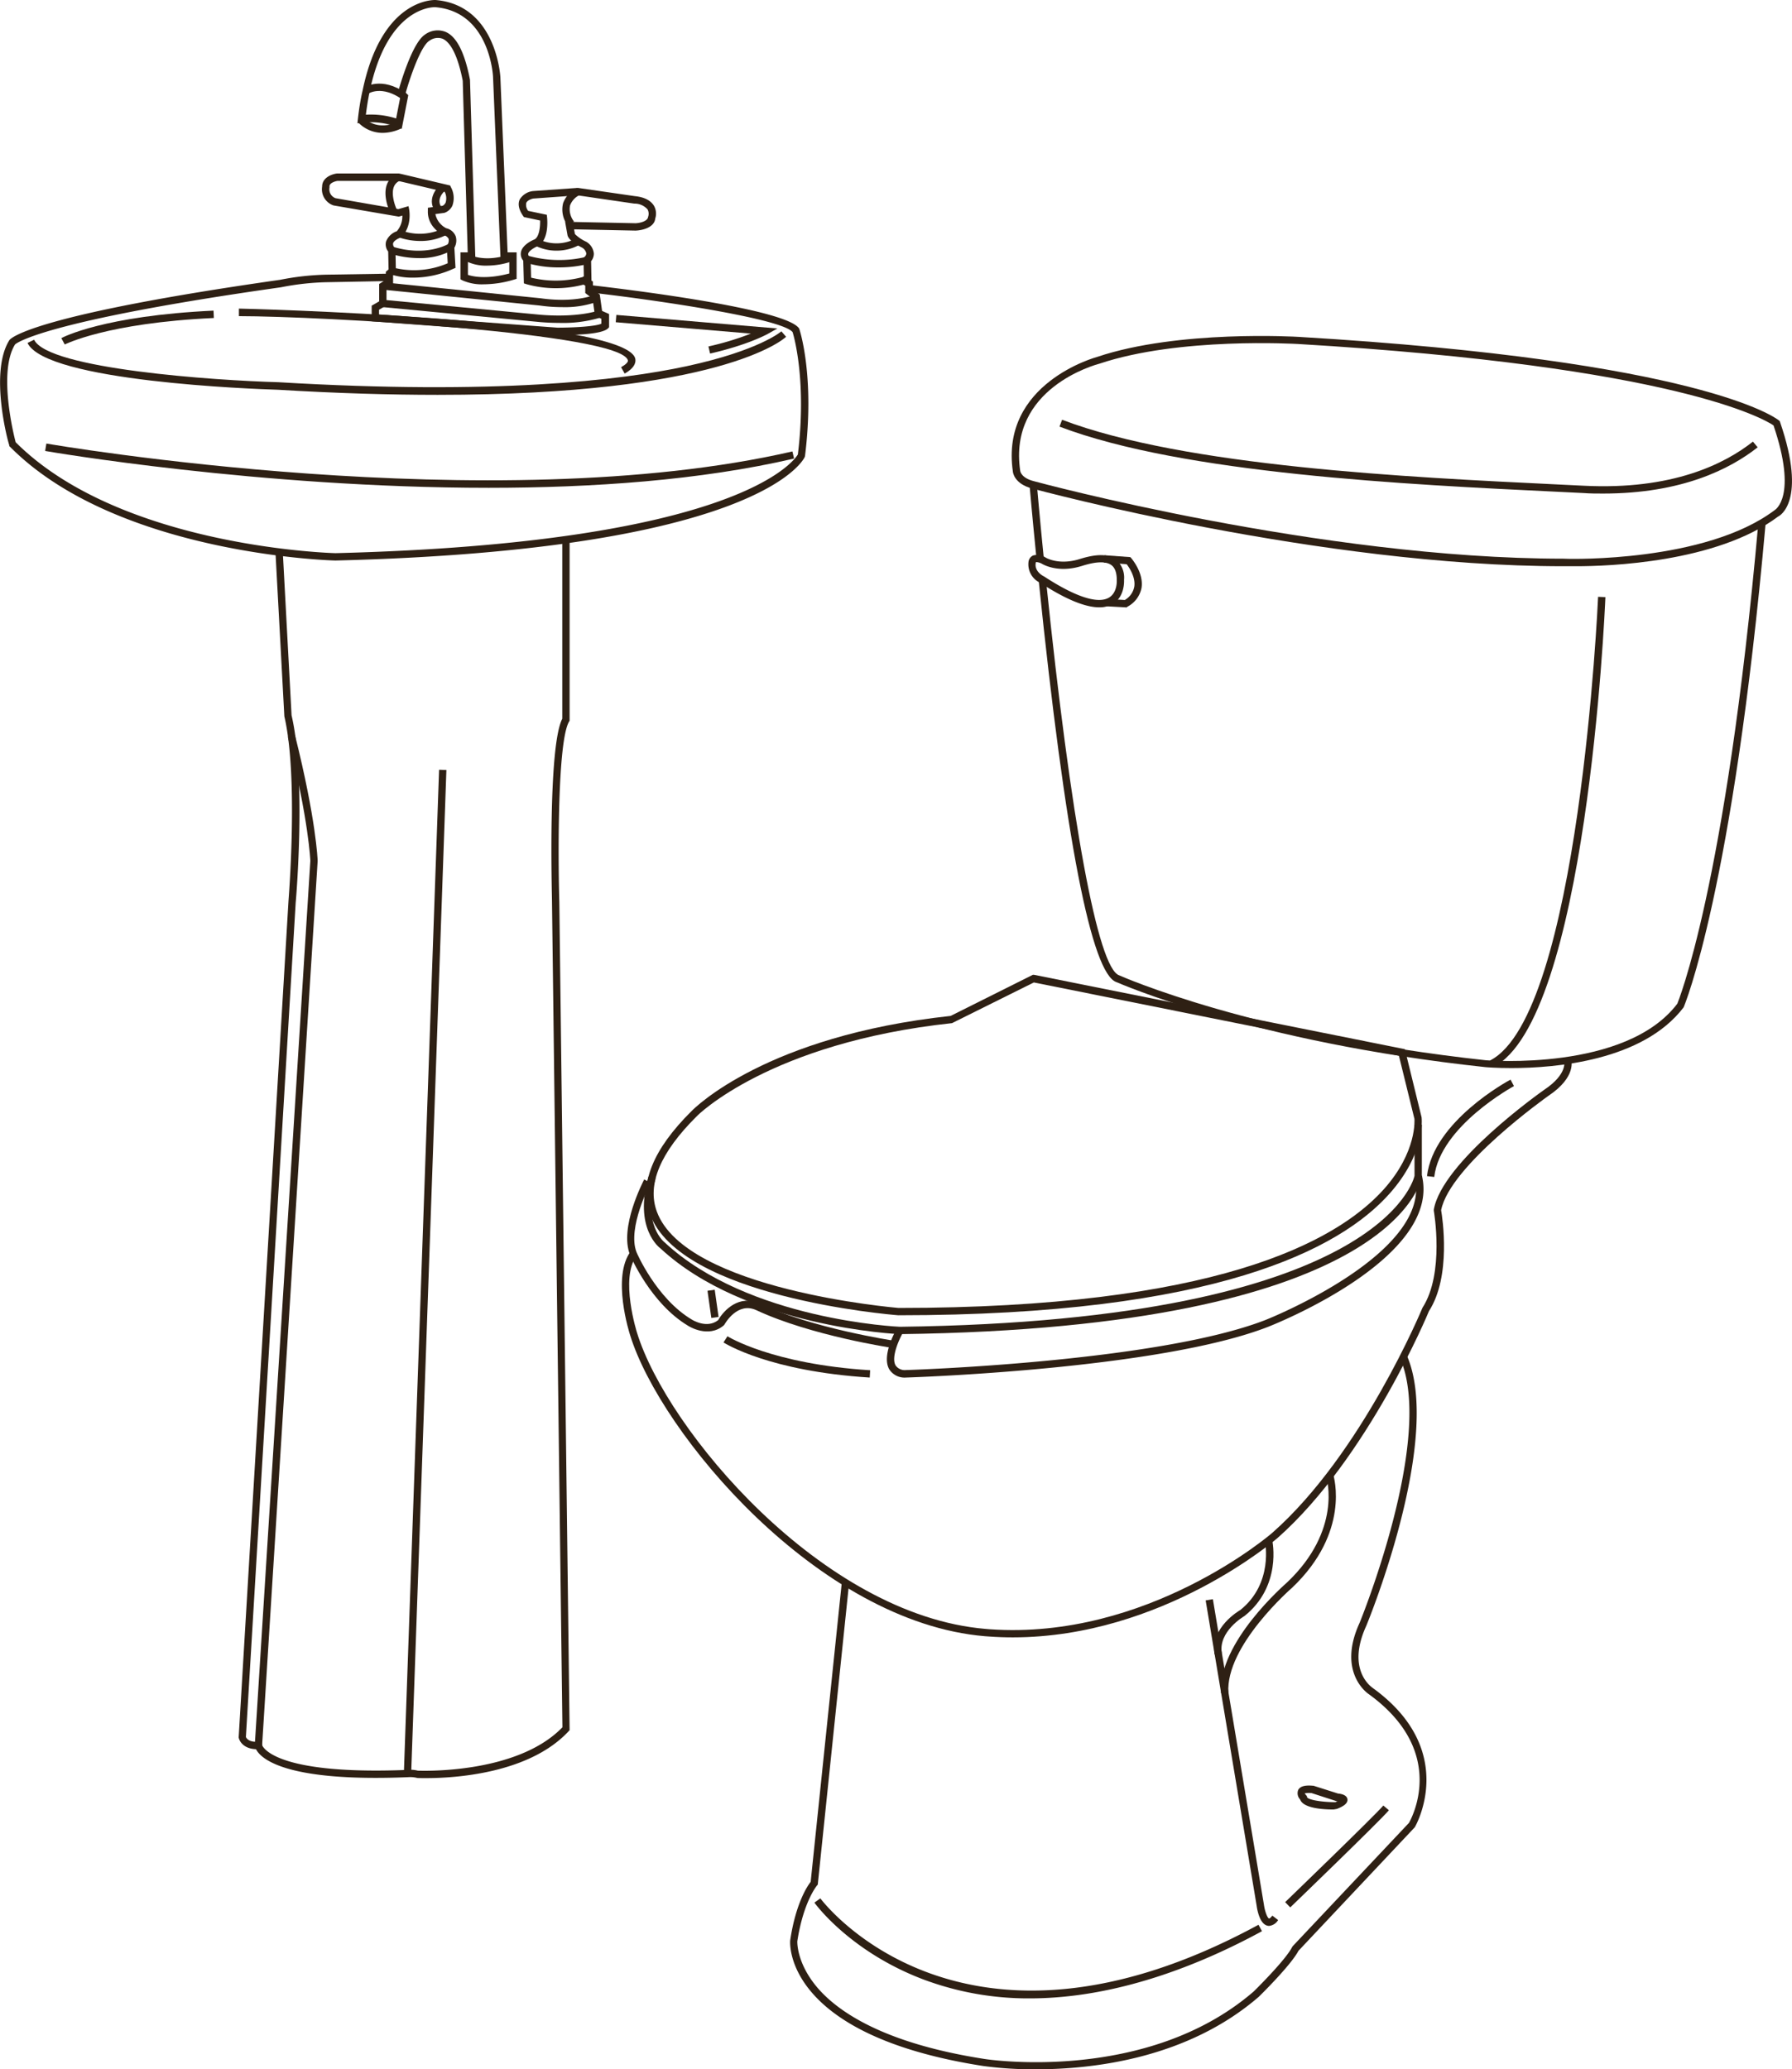 <svg xmlns="http://www.w3.org/2000/svg" viewBox="0 0 379.83 438.54"><defs><style>.cls-1{fill:#2e2014;}</style></defs><title>eko3</title><g id="Capa_2" data-name="Capa 2"><g id="Capa_1-2" data-name="Capa 1"><path class="cls-1" d="M71.11,118.79c-.49,0-46.31-1.21-69-24.12l-.15-.14,0-.2C1.7,93.71-2.31,78.87,2,72.07c.48-.6,5.69-5.41,57.37-12.77a56.06,56.06,0,0,1,9.78-1.09L82.46,58l0,1.56-13.36.25a55.86,55.86,0,0,0-9.53,1.07C8.74,68.07,3.39,72.81,3.19,73c-3.58,5.73-.33,19,.13,20.72,22.34,22.32,67.34,23.5,67.79,23.51,85-2.14,97.15-19.5,98-20.91C171,81,168.34,71.47,168,70.39c-2.17-2.79-27.45-6.63-43-8.42l.18-1.54c6.91.79,41.51,4.95,44.21,9.2.21.58,3.31,10.31,1.24,27l-.07.24C170.18,97.7,160.28,116.55,71.11,118.79Z"></path><path class="cls-1" d="M132.41,79.17l-.77-1.35c1-.55,1.54-1.11,1.45-1.45C131.57,70.57,67.78,67,50.64,67V65.4c.82,0,81.72,2,84,10.57C134.89,77.11,134.15,78.18,132.41,79.17Z"></path><path class="cls-1" d="M150.51,74.93l-.35-1.51a60.9,60.9,0,0,0,9-2.72l-28.65-2.41.13-1.55,34.13,2.87-2.19,1.24C162.37,70.94,158.51,73.09,150.51,74.93Z"></path><path class="cls-1" d="M92.77,83.68c-10,0-21.18-.32-33.85-1.08-5-.15-49.17-1.74-53.09-9.92L7.23,72c3,6.21,38.37,8.64,51.76,9,45.84,2.73,72.38-.34,86.58-3.4,15.4-3.33,20-7.34,20.05-7.38l1,1.15C166,72,152.48,83.68,92.77,83.68Z"></path><path class="cls-1" d="M13.72,73,13,71.66c.36-.2,9-4.74,32.26-5.83l.07,1.56C22.51,68.45,13.81,73,13.72,73Z"></path><path class="cls-1" d="M103.57,103.38c-48.64,0-93.36-7.69-94-7.81L9.83,94c.94.17,94.62,16.28,158.13,1.67l.35,1.51C148.42,101.8,125.59,103.38,103.57,103.38Z"></path><path class="cls-1" d="M102.6,60.25A10.22,10.22,0,0,1,98,59.41l-.4-.22V53.48h1.53L98.08,17.11c-1.24-6.34-3-8.35-4.27-8.9A3,3,0,0,0,91,8.65c-1.69,1-3.89,7.1-5,11l.54.53-1.39,7.12-.88-.37A16.41,16.41,0,0,0,76.76,26l-1,.13.11-1c.24-2.12.56-4.15,1-6C80.9-.26,91.83,0,92.29,0c12.93,1.05,13.77,16.24,13.77,16.39l1.53,37.09h1.91v5.61l-.56.17A22.65,22.65,0,0,1,102.6,60.25Zm-3.42-2c1,.34,3.9,1,8.77-.29V55H106.1l-1.59-38.57c0-.57-.79-14-12.31-14.91-.38,0-10.07-.13-13.84,17.84-.32,1.55-.6,3.21-.81,4.95a17.81,17.81,0,0,1,6.41.79l.87-4.45-.61-.58.12-.44c.3-1.08,2.94-10.55,5.78-12.33a4.53,4.53,0,0,1,4.31-.55c2.36,1,4.06,4.36,5.19,10.16L100.76,55H99.18Z"></path><path class="cls-1" d="M118.83,71h-.75l-39.3-2.91V64.78l1.59-.92V60.18l1.41-.91V57.59l1.19-1,1,1.17-.65.56v1.81L81.92,61v3.72l-1.58.92v1l37.81,2.8c3.78,0,8.18-.29,9.31-.84V67.56L126.12,67l-.52-3.7-1.55-1.2V60.54l-.38-.22a23.07,23.07,0,0,1-12.1-.1l-.53-.17-.13-4.81a2.17,2.17,0,0,1-.48-1.86c.36-1.61,2.62-2.55,2.88-2.65,1-.55,1.21-2.73,1.17-4L111.05,46l-.18-.25c-.91-1.33-1.15-2.5-.71-3.48A3.78,3.78,0,0,1,113,40.49l9.49-.67,12.1,1.75c1.93.2,3.27.86,4,2a3.36,3.36,0,0,1,.29,2.75c-.18,1.89-2.73,2.51-4.2,2.55l-13-.27.18,1a8.43,8.43,0,0,0,2.41,1.64,3.25,3.25,0,0,1,1.6,2.48,2.5,2.5,0,0,1-.58,1.63l.08,4.13,0,0,.31.19v1.64l1.45,1.12.49,3.47,1.48.65v2.8l-.21.23C127.61,70.86,121.91,71,118.83,71Zm-6.26-12.16a22,22,0,0,0,10.9-.12l.28-.17-.08-3.91.28-.24h0a1,1,0,0,0,.32-.71,1.85,1.85,0,0,0-.87-1.2c-1.3-.64-3-1.71-3.13-2.74L119.78,47l14.88.31c.64,0,2.6-.31,2.71-1.35a1.94,1.94,0,0,0-.12-1.59,3.67,3.67,0,0,0-2.81-1.22l-12-1.75-9.28.67c-.3,0-1.34.31-1.61.92a2,2,0,0,0,.41,1.7l3.94.83.06.57c.05.48.44,4.8-2,6.09-.78.31-1.87,1-2,1.58,0,.08-.07.3.29.7l.21.21Z"></path><path class="cls-1" d="M118.5,68.43c-1.23,0-2.58-.05-4-.17L81.07,65.08l.15-1.55,33.36,3.18c7.76.63,11.9-.79,11.94-.8l.52,1.46A27.45,27.45,0,0,1,118.5,68.43Z"></path><path class="cls-1" d="M119.14,65.09a33.79,33.79,0,0,1-4.74-.34L81.06,61.38l.16-1.55,33.37,3.38c7.09,1,11.11-.6,11.15-.62l.59,1.44A20.41,20.41,0,0,1,119.14,65.09Z"></path><path class="cls-1" d="M118.53,56.67a23.91,23.91,0,0,1-7.1-1l.5-1.47a24.65,24.65,0,0,0,12.67.15l.39,1.51A26,26,0,0,1,118.53,56.67Z"></path><path class="cls-1" d="M118,53.12a9.92,9.92,0,0,1-4.3-.94l.72-1.37a8.62,8.62,0,0,0,7.52-.21l.71,1.38A10.09,10.09,0,0,1,118,53.12Z"></path><path class="cls-1" d="M120.35,47.81a5.6,5.6,0,0,1-1-4.73,5.59,5.59,0,0,1,2.94-3.2l.62,1.43a4,4,0,0,0-2.08,2.22,4.16,4.16,0,0,0,.84,3.42Z"></path><path class="cls-1" d="M87.64,58.84a15.14,15.14,0,0,1-4.76-.67l-.5-.18-.1-4.69a2.43,2.43,0,0,1-.45-2.13A3.83,3.83,0,0,1,84.11,49a4.81,4.81,0,0,0,1.17-3.31l-.75.22L70.7,43.54a3.61,3.61,0,0,1-2.42-4c0-1.87,2-2.63,3.12-2.77H84.56l.4.08,10.45,2.46.16.35a4.78,4.78,0,0,1,.31,3.94,2.9,2.9,0,0,1-1.69,1.51l-1.91.26a4.37,4.37,0,0,0,2.31,3,2.8,2.8,0,0,1,2,1.71,3.07,3.07,0,0,1-.28,2.42l.24,4.27L96,57A20.51,20.51,0,0,1,87.64,58.84Zm-3.74-2a18,18,0,0,0,11-1.05l-.21-3.67.14-.21a1.73,1.73,0,0,0,.26-1.3A1.53,1.53,0,0,0,94,49.84c-.23-.11-3.44-1.69-3.31-5.16l0-.65,3.14-.42a1.54,1.54,0,0,0,.62-.67,3.08,3.08,0,0,0-.19-2.28L84.4,38.34H71.51s-1.73.28-1.67,1.22v.19A2,2,0,0,0,71.11,42l13.33,2.32,2.15-.63.16.84c0,.15.6,3.49-1.67,5.69l-.28.18c-.42.14-1.33.62-1.48,1.16a1.11,1.11,0,0,0,.33.95l.17.21Z"></path><path class="cls-1" d="M82.67,45c-.07-.14-1.6-3.41-.66-5.91a3.85,3.85,0,0,1,2.16-2.23l.62,1.43a2.29,2.29,0,0,0-1.32,1.34c-.59,1.57.23,3.93.6,4.71Z"></path><path class="cls-1" d="M92.38,45c-1.89-2.43-.2-4.88,1-5.84l1,1.2c-.22.18-2.13,1.87-.72,3.69Z"></path><path class="cls-1" d="M89.06,51.07a13.83,13.83,0,0,1-4.26-.68l.48-1.48a11.18,11.18,0,0,0,8.58-.48l.78,1.34A11.81,11.81,0,0,1,89.06,51.07Z"></path><path class="cls-1" d="M88.72,54.7a20.27,20.27,0,0,1-5.9-.92l.45-1.49c7.14,2.19,11.75-.58,11.79-.6L95.88,53A14.16,14.16,0,0,1,88.72,54.7Z"></path><path class="cls-1" d="M103.33,56.29a9.41,9.41,0,0,1-5.39-1.41l.93-1.25c.13.09,3.3,2.31,9.39.2l.51,1.47A16.64,16.64,0,0,1,103.33,56.29Z"></path><path class="cls-1" d="M85.22,21.05C80.91,18,78.16,19.79,78,19.87l-.89-1.28c.15-.1,3.72-2.52,9,1.19Z"></path><path class="cls-1" d="M81.16,28.16a7.17,7.17,0,0,1-5.33-2.31l1.22-1c.1.13,2.61,3.1,7.39.94l.64,1.42A9.44,9.44,0,0,1,81.16,28.16Z"></path><path class="cls-1" d="M90.37,376.83c-1.15,0-1.87,0-2-.05a6.14,6.14,0,0,0-1.85-.15c-26.22,1.08-31.28-4-32.26-5.93-2.59-.09-3.53-1.65-3.67-2.51l10.55-177.1c0-.29,2.17-26.24-.87-39.28l-1.88-34.76,1.55-.08,1.86,34.62c3.08,13.15,1,38.53.88,39.61L52.12,368.11h0s.39,1.19,2.62,1l.71,0,.1.7s1.81,6.45,30.81,5.28a6.38,6.38,0,0,1,2.2.16h0c.22,0,20.86.93,30.65-9.19L117,191.14c0-1.34-.91-32.83,2.18-38.82V114.18h1.55v38.55l-.11.19c-2.48,4.2-2.34,29-2.07,38.19l2.18,175.56-.21.23C112.05,376,96,376.83,90.37,376.83Z"></path><rect class="cls-1" x="-16.29" y="268.74" width="212.82" height="1.55" transform="translate(-182.4 350.11) rotate(-87.99)"></rect><path class="cls-1" d="M55.55,370l-1.55-.1L65.78,182.43s-.31-8.52-4.77-26.28l1.51-.38c4.5,18,4.8,26.34,4.81,26.68Z"></path><path class="cls-1" d="M320.35,226.35c-3.14,0-5.23-.17-5.54-.2-49.49-5.29-77.86-17.91-78.14-18-5.3-1.7-10.88-30.29-16.49-84.93l1.54-.16c5.24,50.93,11,82.2,15.51,83.64.36.16,28.52,12.69,77.73,18,.28,0,29.65,2.44,40.57-12,0-.08,10.27-24.4,17.16-101.85l1.54.14c-6.92,77.79-17.26,102.25-17.37,102.49C348.23,224.82,329.67,226.35,320.35,226.35Z"></path><path class="cls-1" d="M219.71,118.57c-.94-9.37-1.47-15.56-1.47-15.56l1.55-.13s.53,6.18,1.46,15.54Z"></path><path class="cls-1" d="M334.16,120c-1,0-1.62,0-1.77,0h-1.05c-51.41,0-111.42-16.16-112.52-16.46-3.9-1-4.12-3.47-4.13-3.58-2.75-18.77,17.69-24.27,17.89-24.33,17.19-5.78,42.38-4.25,42.63-4.24,85.36,5.07,101.21,17.2,101.85,17.71l.17.14.07.21c5.79,16.82-.14,19.91-.39,20C363.86,119.26,340.76,120,334.16,120Zm-1.75-1.57c.3,0,29,.75,43.69-10.28.16-.1,4.95-2.87-.19-18-1.88-1.27-20.72-12.5-100.8-17.25-.26,0-25.14-1.52-42.09,4.18-.84.22-19.34,5.23-16.78,22.68,0,.1.21,1.57,3,2.24h0c.61.17,60.71,16.4,112.15,16.4Z"></path><path class="cls-1" d="M339.79,104.6c-1.34,0-2.72,0-4.15-.11l-5.73-.28c-31.51-1.51-79.12-3.81-105.34-13.8l.55-1.45c26,9.9,73.46,12.19,104.86,13.7l5.74.28c18.69.94,29.8-4.58,35.83-9.35l1,1.21C366.74,99.38,356.49,104.6,339.79,104.6Z"></path><path class="cls-1" d="M316.5,226.15l-.7-1.39c18.95-9.58,22.89-97.39,22.93-98.28l1.55.07C340.13,130.2,336.25,216.16,316.5,226.15Z"></path><path class="cls-1" d="M190.39,278.74c-1.94-.15-46.21-3.88-52.63-21.45-2.33-6.37.63-13.71,8.82-21.82.61-.63,15.79-15.94,54.91-20.17l17.42-8.71.26,0,78.61,15.76,3.54,14.44c.05.4.78,7.68-6.79,16.17C284.05,264.75,257.48,278.74,190.39,278.74Zm28.74-70.53-17.34,8.62c-38.59,4.14-54,19.58-54.11,19.74-7.72,7.65-10.57,14.44-8.46,20.19,6.08,16.64,50.78,20.39,51.23,20.43,66.34,0,92.55-13.67,102.85-25.14,7.15-8,6.5-14.87,6.5-14.94l-3.29-13.38Z"></path><path class="cls-1" d="M190.74,282.74c-.37,0-32.75-1.46-50.76-18.18-.16-.11-5.7-4.22-2.52-15.23l1.49.43c-2.86,9.89,1.81,13.45,2,13.6,17.67,16.4,49.48,17.81,49.8,17.82,102.63-1.3,109-31.66,109.07-32V238.36h1.55v11C301.14,250.77,294.7,281.41,190.74,282.74Z"></path><rect class="cls-1" x="150.35" y="273.41" width="1.55" height="5.82" transform="translate(-37.11 23.82) rotate(-8.03)"></rect><path class="cls-1" d="M192,291.94a3.83,3.83,0,0,1-3.54-1.79c-1.59-2.88,1.29-8,1.62-8.58l1.35.78c-.79,1.35-2.6,5.25-1.61,7a2.35,2.35,0,0,0,2.18,1c.48,0,53.34-1.69,76.25-10.62.35-.13,35.49-14.13,31.62-30.25l1.51-.36c4.18,17.43-31.06,31.47-32.57,32.06C245.63,290.24,192.5,291.93,192,291.94Z"></path><path class="cls-1" d="M214.67,347c-1.67,0-3.35-.06-5-.18l-.88-.06c-35.37-2.95-68.81-43-75.23-63.8-.16-.49-3.93-12.35.12-17.76l1.25.93c-3.58,4.77.07,16.25.11,16.37,6.31,20.47,39.16,59.82,73.89,62.71l.84.07c33.48,2.37,59.79-20.29,60-20.52,18.94-16.76,31.62-47.32,31.74-47.62,4.72-7.3,2.42-20.41,2.4-20.55l0-.13,0-.14c1.81-10.08,22.51-24.74,23.39-25.36,5-3.33,4.24-6,4.23-6l1.46-.52c.06.16,1.29,3.75-4.81,7.81-.2.14-20.85,14.77-22.72,24.22.27,1.56,2.2,14-2.58,21.39-.06.18-12.87,31.07-32.09,48.08C270.54,326.15,246.35,347,214.67,347Z"></path><path class="cls-1" d="M304,249.43l-1.54-.18c1.36-11.59,17.05-20.1,17.71-20.45l.73,1.37C320.75,230.25,305.27,238.65,304,249.43Z"></path><path class="cls-1" d="M184.35,291.94c-21.26-1.33-30.6-7.19-31-7.44l.84-1.31c.09.06,9.45,5.9,30.25,7.2Z"></path><path class="cls-1" d="M189.26,285.67c-.17,0-17.39-2.61-28.93-8-4-1.87-6.64,2.8-6.75,3l-.18.22c-3.29,2.79-7.41.17-7.58.06-7.88-4.72-12.1-14.58-12.28-15-2.33-5.84,2.81-15.57,3-16l1.37.74c-.05.09-5,9.51-3,14.66,0,.08,4.2,9.8,11.66,14.26.15.1,3.25,2.06,5.65.16,1.22-2.14,4.5-5.48,8.7-3.53,11.34,5.3,28.33,7.85,28.5,7.88Z"></path><path class="cls-1" d="M219.56,438.54a80.38,80.38,0,0,1-11.15-.7c-42-6.53-41-25.81-40.92-26.63,1.18-7.89,3.66-11.53,4.34-12.4l6.61-63.56,1.54.16-6.65,64-.17.19S170.29,403,169,411.39h0s-.26,4.63,4.39,10c4.36,5,14,11.65,35.23,14.95.34.06,34.38,5.36,57.12-14.3,0,0,6.71-6.57,8.14-9.41l.13-.19,24.63-26.12c.26-.48,8.61-14.91-8.55-27.31,0,0-6.8-4.44-1.91-15.09.15-.36,16-39.2,8.58-56.06l1.42-.63c7.63,17.47-7.91,55.69-8.58,57.31-4.31,9.39,1.13,13,1.37,13.19,18.37,13.28,9,29.36,8.9,29.52l-24.65,26.18c-1.64,3.11-8.15,9.49-8.43,9.76C251.7,436.22,231.8,438.54,219.56,438.54Z"></path><path class="cls-1" d="M218.26,423.51a63.37,63.37,0,0,1-22.51-4c-15.45-5.84-22.82-15.86-23.13-16.29l1.26-.91c.29.4,29.85,39.8,92.87,5.6l.74,1.36C254.33,416.43,236.64,423.51,218.26,423.51Z"></path><path class="cls-1" d="M269,408.15a1.45,1.45,0,0,1-.41-.06c-1.59-.42-2.11-3.32-2.23-4.2l-10.81-64.72,1.53-.26,10.82,64.75c.21,1.5.77,2.86,1.09,2.93,0,0,.23,0,.69-.62l1.23.94A2.54,2.54,0,0,1,269,408.15Z"></path><path class="cls-1" d="M273.48,404.23l-1.08-1.12c.19-.18,18.86-18.19,20.81-20.47l1.18,1C292.39,386,274.25,403.49,273.48,404.23Z"></path><path class="cls-1" d="M282.66,383.48c-2.28,0-6.44-.26-7.09-2.13a1.9,1.9,0,0,1-.41-2c.5-1,2-1,3.06-.91l.17,0,5.22,1.66c.77.06,1.92.35,2,1.25s-1,1.52-2.23,2l-.26.05Zm-6.13-3.35c.08,0,.2.2.31.33l.15.16.05.23c.09.52,2.86,1.07,6,1.08l.49-.2-.2,0L278,380c-1.12-.09-1.44.08-1.48.11Z"></path><path class="cls-1" d="M257.44,350.63c-.95-5.72,5.2-9.28,5.46-9.43,7.09-5.67,5.24-14.47,5.22-14.55l1.52-.34c.09.4,2.07,9.84-5.87,16.17-.16.1-5.57,3.25-4.8,7.9Z"></path><path class="cls-1" d="M258.82,358.85c-.71-10.74,13.45-23,14.06-23.56,11.54-11,8.37-21.88,8.23-22.34l1.48-.46c.15.49,3.63,12.22-8.67,23.95-.17.15-14.21,12.34-13.55,22.31Z"></path><path class="cls-1" d="M233,128.71c-3,0-7.19-1.73-12.46-5.17a4.31,4.31,0,0,1-2.54-4.46,1.7,1.7,0,0,1,.95-1.35,3.15,3.15,0,0,1,2.56.36h0l.19.11c.11.06,2.65,1.54,6.77.39l.4-.12c3.55-1.11,6-1.09,7.61.06a5.05,5.05,0,0,1,1.77,4.36c0,.09.24,3.54-2.4,5.11A5.54,5.54,0,0,1,233,128.71Zm-13.28-9.59-.12,0a.42.42,0,0,0-.07.2c-.32,1.88,1.73,2.83,1.76,2.84,8.41,5.48,12.13,5.47,13.78,4.48,1.82-1.08,1.64-3.69,1.64-3.71,0-1.56-.38-2.6-1.14-3.17-1.14-.83-3.23-.78-6.22.17l-.45.13c-4.66,1.32-7.66-.35-8-.55h0A2.89,2.89,0,0,0,219.68,119.12Z"></path><path class="cls-1" d="M238.82,128.73l-4.33-.24.09-1.55,3.84.21a4.13,4.13,0,0,0,2-2.81c.32-2-1.08-4.08-1.61-4.77l-4.82-.35.12-1.55,5.47.4.22.24c.1.13,2.65,3.11,2.16,6.27a5.74,5.74,0,0,1-3,4Z"></path></g></g></svg>